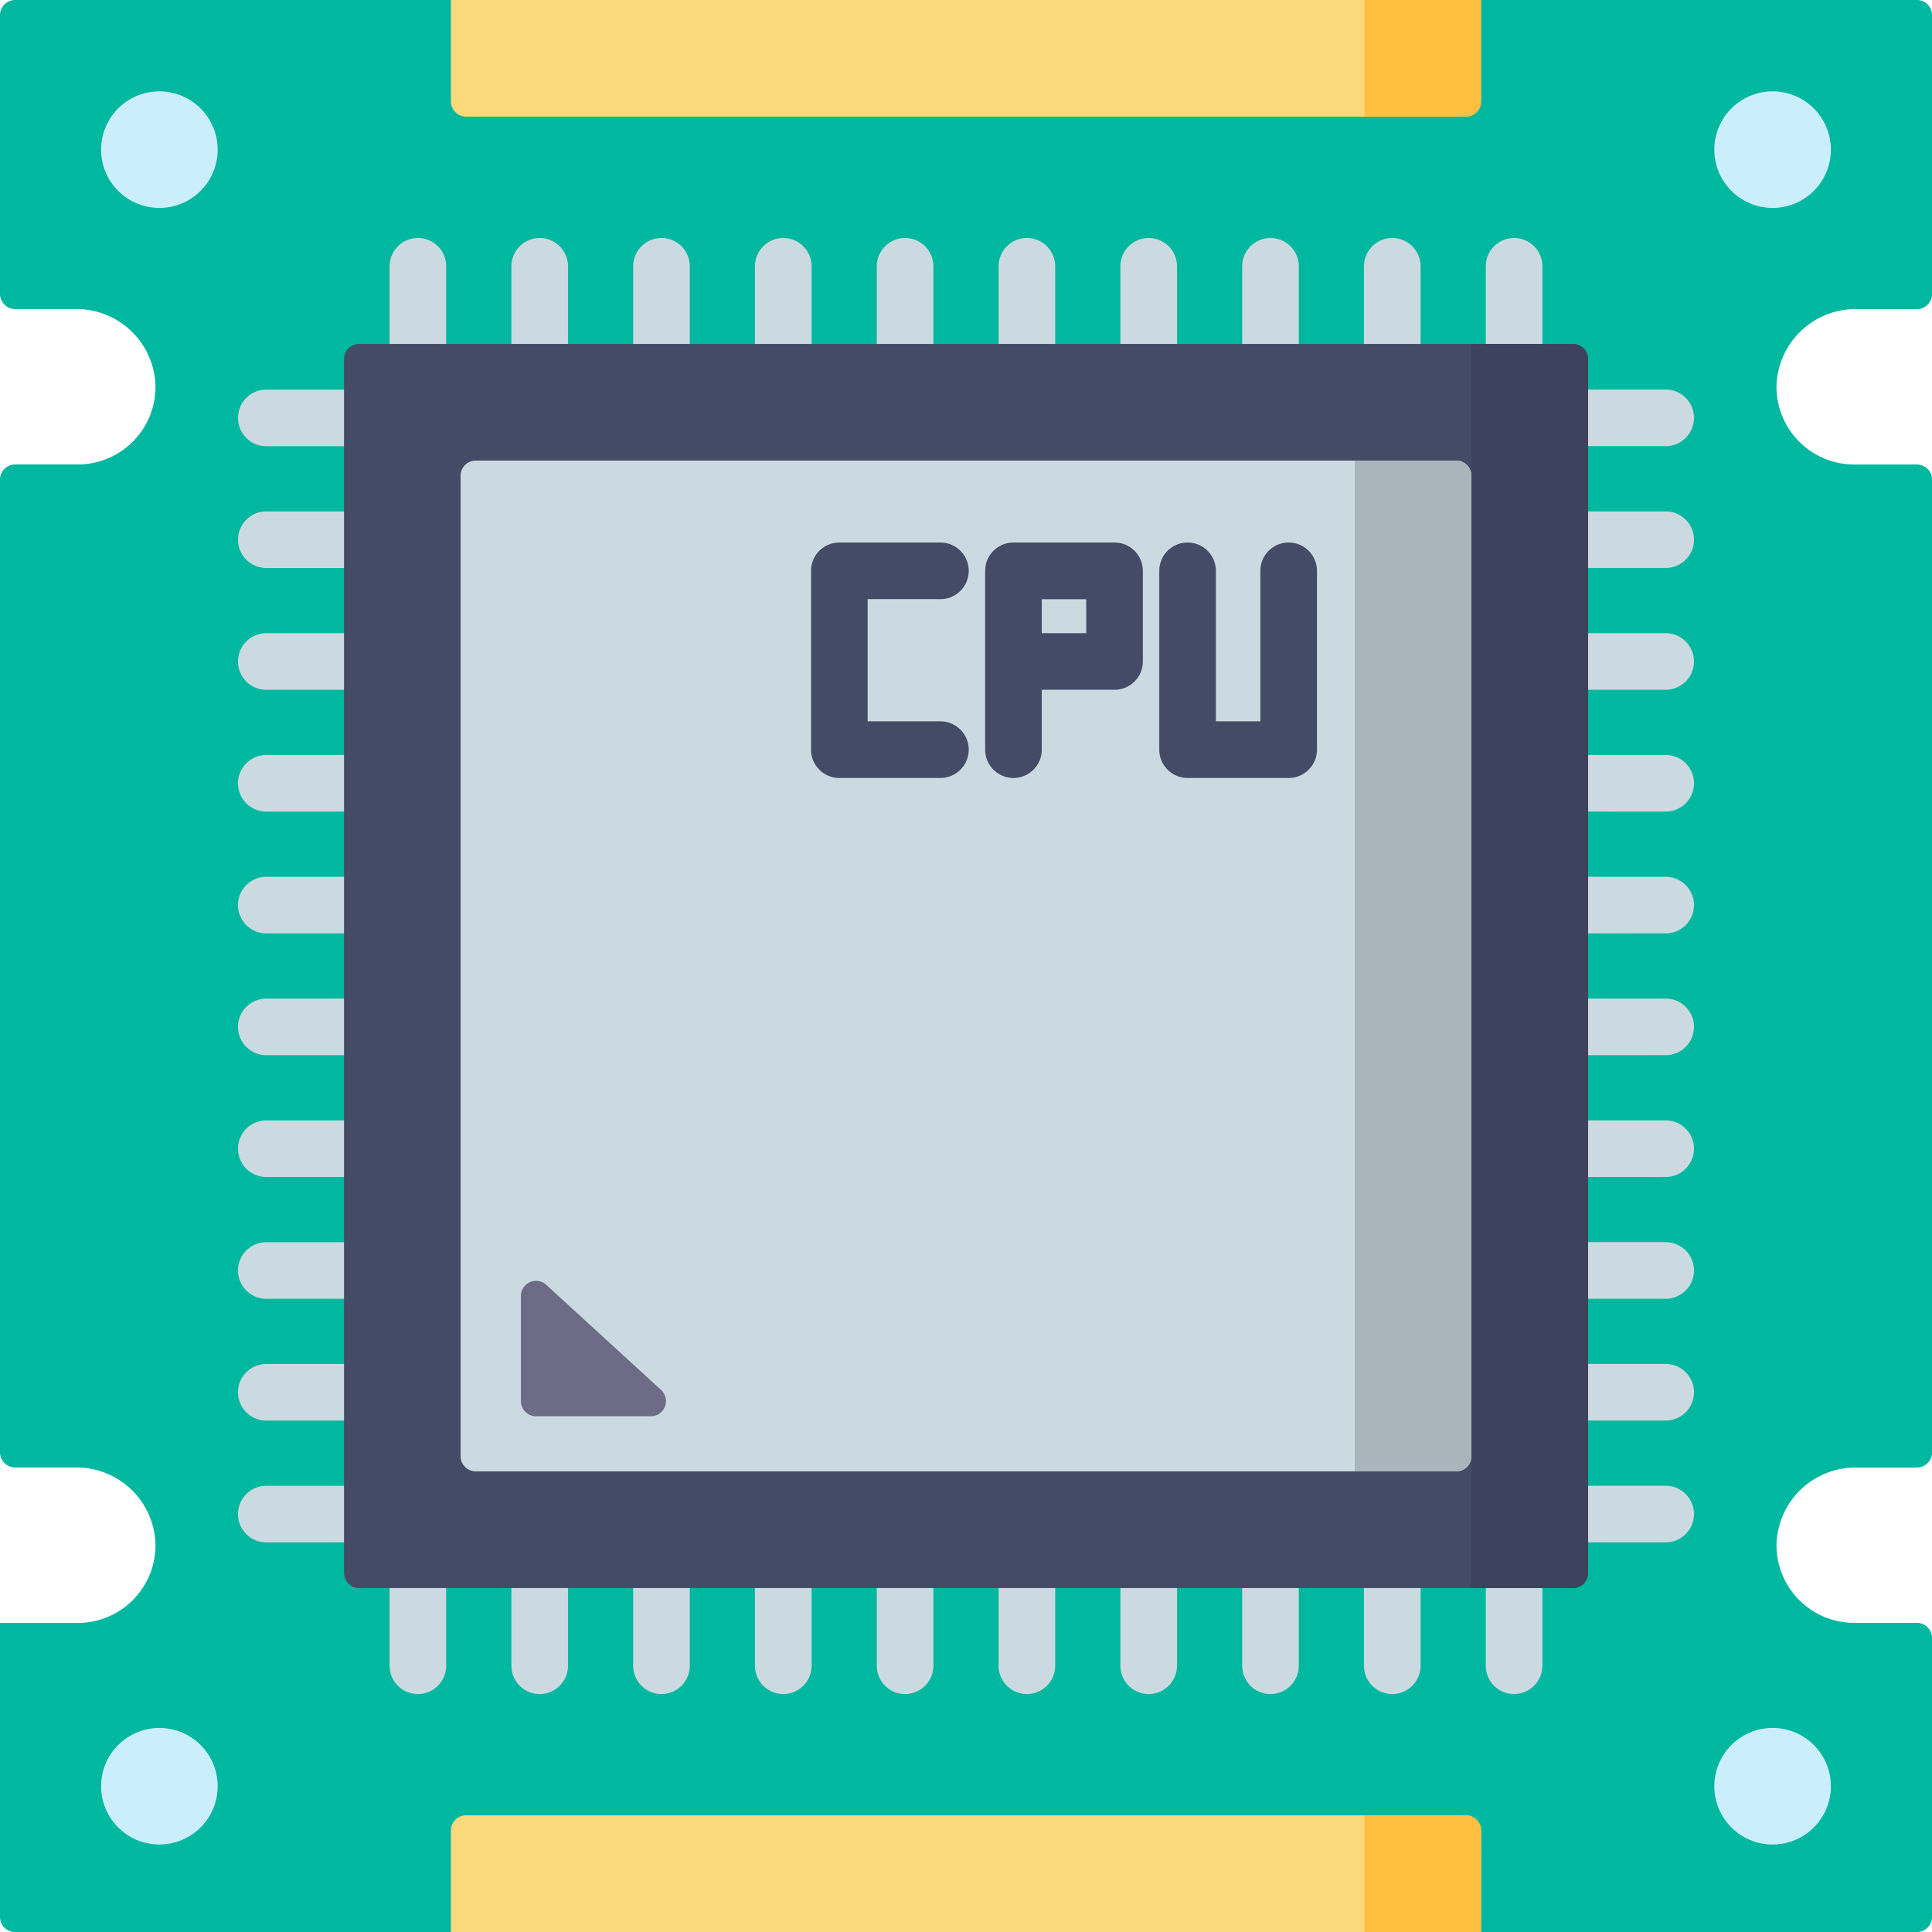 <svg id="Group_165698" data-name="Group 165698" xmlns="http://www.w3.org/2000/svg" width="89.209" height="89.209" viewBox="0 0 89.209 89.209">
  <path id="Path_237733" data-name="Path 237733" d="M82.029,17.813a3.591,3.591,0,0,0,3.59,3.636h2.893a.7.7,0,0,1,.7.7V67.062a.7.7,0,0,1-.7.7h-2.8A3.651,3.651,0,0,0,82.029,71.3a3.591,3.591,0,0,0,3.59,3.636h2.893a.7.7,0,0,1,.7.7V88.512a.7.7,0,0,1-.7.7H.7a.7.7,0,0,1-.7-.7V74.939H3.59A3.591,3.591,0,0,0,7.18,71.3,3.65,3.65,0,0,0,3.5,67.759H.7a.7.7,0,0,1-.7-.7V22.147a.7.7,0,0,1,.7-.7H3.59a3.591,3.591,0,0,0,3.59-3.636A3.65,3.65,0,0,0,3.5,14.27H.7a.7.7,0,0,1-.7-.7V.7A.7.7,0,0,1,.7,0H88.512a.7.7,0,0,1,.7.7V13.573a.7.7,0,0,1-.7.7h-2.8A3.651,3.651,0,0,0,82.029,17.813Z" fill="#00b7a0"/>
  <circle id="Ellipse_456" data-name="Ellipse 456" cx="2.692" cy="2.692" r="2.692" transform="translate(4.667 4.218)" fill="#caeefc"/>
  <circle id="Ellipse_457" data-name="Ellipse 457" cx="2.692" cy="2.692" r="2.692" transform="translate(79.157 4.218)" fill="#caeefc"/>
  <circle id="Ellipse_458" data-name="Ellipse 458" cx="2.692" cy="2.692" r="2.692" transform="translate(4.667 79.786)" fill="#caeefc"/>
  <circle id="Ellipse_459" data-name="Ellipse 459" cx="2.692" cy="2.692" r="2.692" transform="translate(79.157 79.786)" fill="#caeefc"/>
  <path id="Path_237734" data-name="Path 237734" d="M166.37,5.385H120.2a.7.7,0,0,1-.7-.7V0h47.566V4.688A.7.7,0,0,1,166.37,5.385Z" transform="translate(-98.68)" fill="#fad87c"/>
  <path id="Path_237735" data-name="Path 237735" d="M366.282,5.385h-4.688V0h5.385V4.688A.7.7,0,0,1,366.282,5.385Z" transform="translate(-298.591)" fill="#febe40"/>
  <path id="Path_237736" data-name="Path 237736" d="M167.067,486.48H119.5v-4.688a.7.7,0,0,1,.7-.7H166.37a.7.7,0,0,1,.7.7Z" transform="translate(-98.68 -397.271)" fill="#fad87c"/>
  <path id="Path_237737" data-name="Path 237737" d="M366.979,486.48h-5.385V481.1h4.688a.7.7,0,0,1,.7.7Z" transform="translate(-298.591 -397.271)" fill="#febe40"/>
  <path id="Path_237738" data-name="Path 237738" d="M71.374,69.271a1.307,1.307,0,0,1-1.307-1.307v-3.59a1.307,1.307,0,0,1,2.614,0v3.59a1.307,1.307,0,0,1-1.307,1.307Zm5.624,0a1.307,1.307,0,0,1-1.307-1.307v-3.59a1.307,1.307,0,0,1,2.614,0v3.59A1.307,1.307,0,0,1,77,69.271Zm5.624,0a1.307,1.307,0,0,1-1.307-1.307v-3.59a1.307,1.307,0,0,1,2.614,0v3.59a1.307,1.307,0,0,1-1.307,1.307Zm5.624,0a1.307,1.307,0,0,1-1.307-1.307v-3.59a1.307,1.307,0,1,1,2.614,0v3.59a1.307,1.307,0,0,1-1.307,1.307Zm5.624,0a1.307,1.307,0,0,1-1.307-1.307v-3.59a1.307,1.307,0,0,1,2.614,0v3.59a1.307,1.307,0,0,1-1.307,1.307Zm5.624,0a1.307,1.307,0,0,1-1.307-1.307v-3.59a1.307,1.307,0,0,1,2.614,0v3.59A1.307,1.307,0,0,1,99.5,69.271Zm5.624,0a1.307,1.307,0,0,1-1.307-1.307v-3.59a1.307,1.307,0,0,1,2.614,0v3.59a1.307,1.307,0,0,1-1.307,1.307Zm5.624,0a1.307,1.307,0,0,1-1.307-1.307v-3.59a1.307,1.307,0,0,1,2.614,0v3.59a1.307,1.307,0,0,1-1.307,1.307Zm5.624,0a1.307,1.307,0,0,1-1.307-1.307v-3.59a1.307,1.307,0,1,1,2.614,0v3.59a1.307,1.307,0,0,1-1.307,1.307Zm5.624,0a1.307,1.307,0,0,1-1.307-1.307v-3.59a1.307,1.307,0,1,1,2.614,0v3.59a1.307,1.307,0,0,1-1.307,1.307ZM71.374,130.3a1.307,1.307,0,0,1-1.307-1.307V125.4a1.307,1.307,0,0,1,2.614,0v3.59A1.307,1.307,0,0,1,71.374,130.3Zm5.624,0a1.307,1.307,0,0,1-1.307-1.307V125.4a1.307,1.307,0,0,1,2.614,0v3.59A1.307,1.307,0,0,1,77,130.3Zm5.624,0a1.307,1.307,0,0,1-1.307-1.307V125.4a1.307,1.307,0,0,1,2.614,0v3.59A1.307,1.307,0,0,1,82.622,130.3Zm5.624,0a1.307,1.307,0,0,1-1.307-1.307V125.4a1.307,1.307,0,0,1,2.614,0v3.59A1.307,1.307,0,0,1,88.247,130.3Zm5.624,0a1.307,1.307,0,0,1-1.307-1.307V125.4a1.307,1.307,0,0,1,2.614,0v3.59A1.307,1.307,0,0,1,93.871,130.3Zm5.624,0a1.307,1.307,0,0,1-1.307-1.307V125.4a1.307,1.307,0,0,1,2.614,0v3.59A1.307,1.307,0,0,1,99.5,130.3Zm5.624,0a1.307,1.307,0,0,1-1.307-1.307V125.4a1.307,1.307,0,0,1,2.614,0v3.59A1.307,1.307,0,0,1,105.119,130.3Zm5.624,0a1.307,1.307,0,0,1-1.307-1.307V125.4a1.307,1.307,0,0,1,2.614,0v3.59A1.307,1.307,0,0,1,110.743,130.3Zm5.624,0a1.307,1.307,0,0,1-1.307-1.307V125.4a1.307,1.307,0,0,1,2.614,0v3.59A1.307,1.307,0,0,1,116.368,130.3Zm5.624,0a1.307,1.307,0,0,1-1.307-1.307V125.4a1.307,1.307,0,0,1,2.614,0v3.59a1.307,1.307,0,0,1-1.307,1.307ZM67.964,72.681h-3.59a1.307,1.307,0,0,1,0-2.614h3.59a1.307,1.307,0,1,1,0,2.614Zm0,5.624h-3.59a1.307,1.307,0,0,1,0-2.614h3.59a1.307,1.307,0,1,1,0,2.614Zm0,5.624h-3.59a1.307,1.307,0,0,1,0-2.614h3.59a1.307,1.307,0,1,1,0,2.614Zm0,5.624h-3.59a1.307,1.307,0,1,1,0-2.614h3.59a1.307,1.307,0,1,1,0,2.614Zm0,5.624h-3.59a1.307,1.307,0,1,1,0-2.614h3.59a1.307,1.307,0,1,1,0,2.614Zm0,5.624h-3.59a1.307,1.307,0,0,1,0-2.614h3.59a1.307,1.307,0,1,1,0,2.614Zm0,5.624h-3.59a1.307,1.307,0,1,1,0-2.614h3.59a1.307,1.307,0,0,1,0,2.614Zm0,5.624h-3.59a1.307,1.307,0,1,1,0-2.614h3.59a1.307,1.307,0,0,1,0,2.614Zm0,5.624h-3.59a1.307,1.307,0,1,1,0-2.614h3.59a1.307,1.307,0,1,1,0,2.614Zm0,5.624h-3.59a1.307,1.307,0,1,1,0-2.614h3.59a1.307,1.307,0,1,1,0,2.614Zm61.028-50.617H125.4a1.307,1.307,0,0,1,0-2.614h3.59a1.307,1.307,0,1,1,0,2.614Zm0,5.624H125.4a1.307,1.307,0,0,1,0-2.614h3.59a1.307,1.307,0,1,1,0,2.614Zm0,5.624H125.4a1.307,1.307,0,0,1,0-2.614h3.59a1.307,1.307,0,1,1,0,2.614Zm0,5.624H125.4a1.307,1.307,0,0,1,0-2.614h3.59a1.307,1.307,0,1,1,0,2.614Zm0,5.624H125.4a1.307,1.307,0,0,1,0-2.614h3.59a1.307,1.307,0,1,1,0,2.614Zm0,5.624H125.4a1.307,1.307,0,0,1,0-2.614h3.59a1.307,1.307,0,1,1,0,2.614Zm0,5.624H125.4a1.307,1.307,0,0,1,0-2.614h3.59a1.307,1.307,0,0,1,0,2.614Zm0,5.624H125.4a1.307,1.307,0,0,1,0-2.614h3.59a1.307,1.307,0,1,1,0,2.614Zm0,5.624H125.4a1.307,1.307,0,0,1,0-2.614h3.59a1.307,1.307,0,1,1,0,2.614Zm0,5.624H125.4a1.307,1.307,0,0,1,0-2.614h3.59a1.307,1.307,0,1,1,0,2.614Z" transform="translate(-52.078 -52.078)" fill="#cbdae0"/>
  <path id="Path_237739" data-name="Path 237739" d="M91.171,147.912V91.868a.7.7,0,0,1,.7-.7h56.045a.7.7,0,0,1,.7.7v56.045a.7.7,0,0,1-.7.7H91.868A.7.7,0,0,1,91.171,147.912Z" transform="translate(-75.286 -75.286)" fill="#444b66"/>
  <path id="Path_237740" data-name="Path 237740" d="M389.924,148.609V91.171h4.688a.7.7,0,0,1,.7.7v56.045a.7.7,0,0,1-.7.7h-4.688Z" transform="translate(-321.985 -75.286)" fill="#3d435c"/>
  <path id="Path_237741" data-name="Path 237741" d="M168.048,168.745H122.773a.7.7,0,0,1-.7-.7V122.773a.7.7,0,0,1,.7-.7h45.275a.7.7,0,0,1,.7.7v45.275A.7.7,0,0,1,168.048,168.745Z" transform="translate(-100.806 -100.806)" fill="#cbdae0"/>
  <path id="Path_237742" data-name="Path 237742" d="M363.707,168.745h-4.688V122.076h4.688a.7.7,0,0,1,.7.7v45.275a.7.7,0,0,1-.7.7Z" transform="translate(-296.465 -100.806)" fill="#a8b5ba"/>
  <path id="Path_237743" data-name="Path 237743" d="M138.038,340.109v4.859a.7.7,0,0,0,.7.7h5.307a.7.7,0,0,0,.471-1.211l-5.307-4.859A.7.7,0,0,0,138.038,340.109Z" transform="translate(-113.987 -280.273)" fill="#6e6b87"/>
  <path id="Path_237744" data-name="Path 237744" d="M220.907,154.652H216.24a1.307,1.307,0,0,1-1.307-1.307v-8.257a1.307,1.307,0,0,1,1.307-1.307h4.667a1.307,1.307,0,1,1,0,2.614h-3.36v5.643h3.36a1.307,1.307,0,1,1,0,2.614Zm3.373,0a1.307,1.307,0,0,1-1.307-1.307v-8.257a1.307,1.307,0,0,1,1.307-1.307h4.667a1.307,1.307,0,0,1,1.307,1.307v4.185a1.307,1.307,0,0,1-1.307,1.307h-3.36v2.765a1.307,1.307,0,0,1-1.307,1.307Zm1.307-6.685h2.053V146.4h-2.053Zm11.4,6.685H232.32a1.307,1.307,0,0,1-1.307-1.307v-8.257a1.307,1.307,0,1,1,2.614,0v6.95h2.053v-6.95a1.307,1.307,0,1,1,2.614,0v8.257a1.307,1.307,0,0,1-1.307,1.307Z" transform="translate(-177.484 -118.73)" fill="#444b66"/>
</svg>
